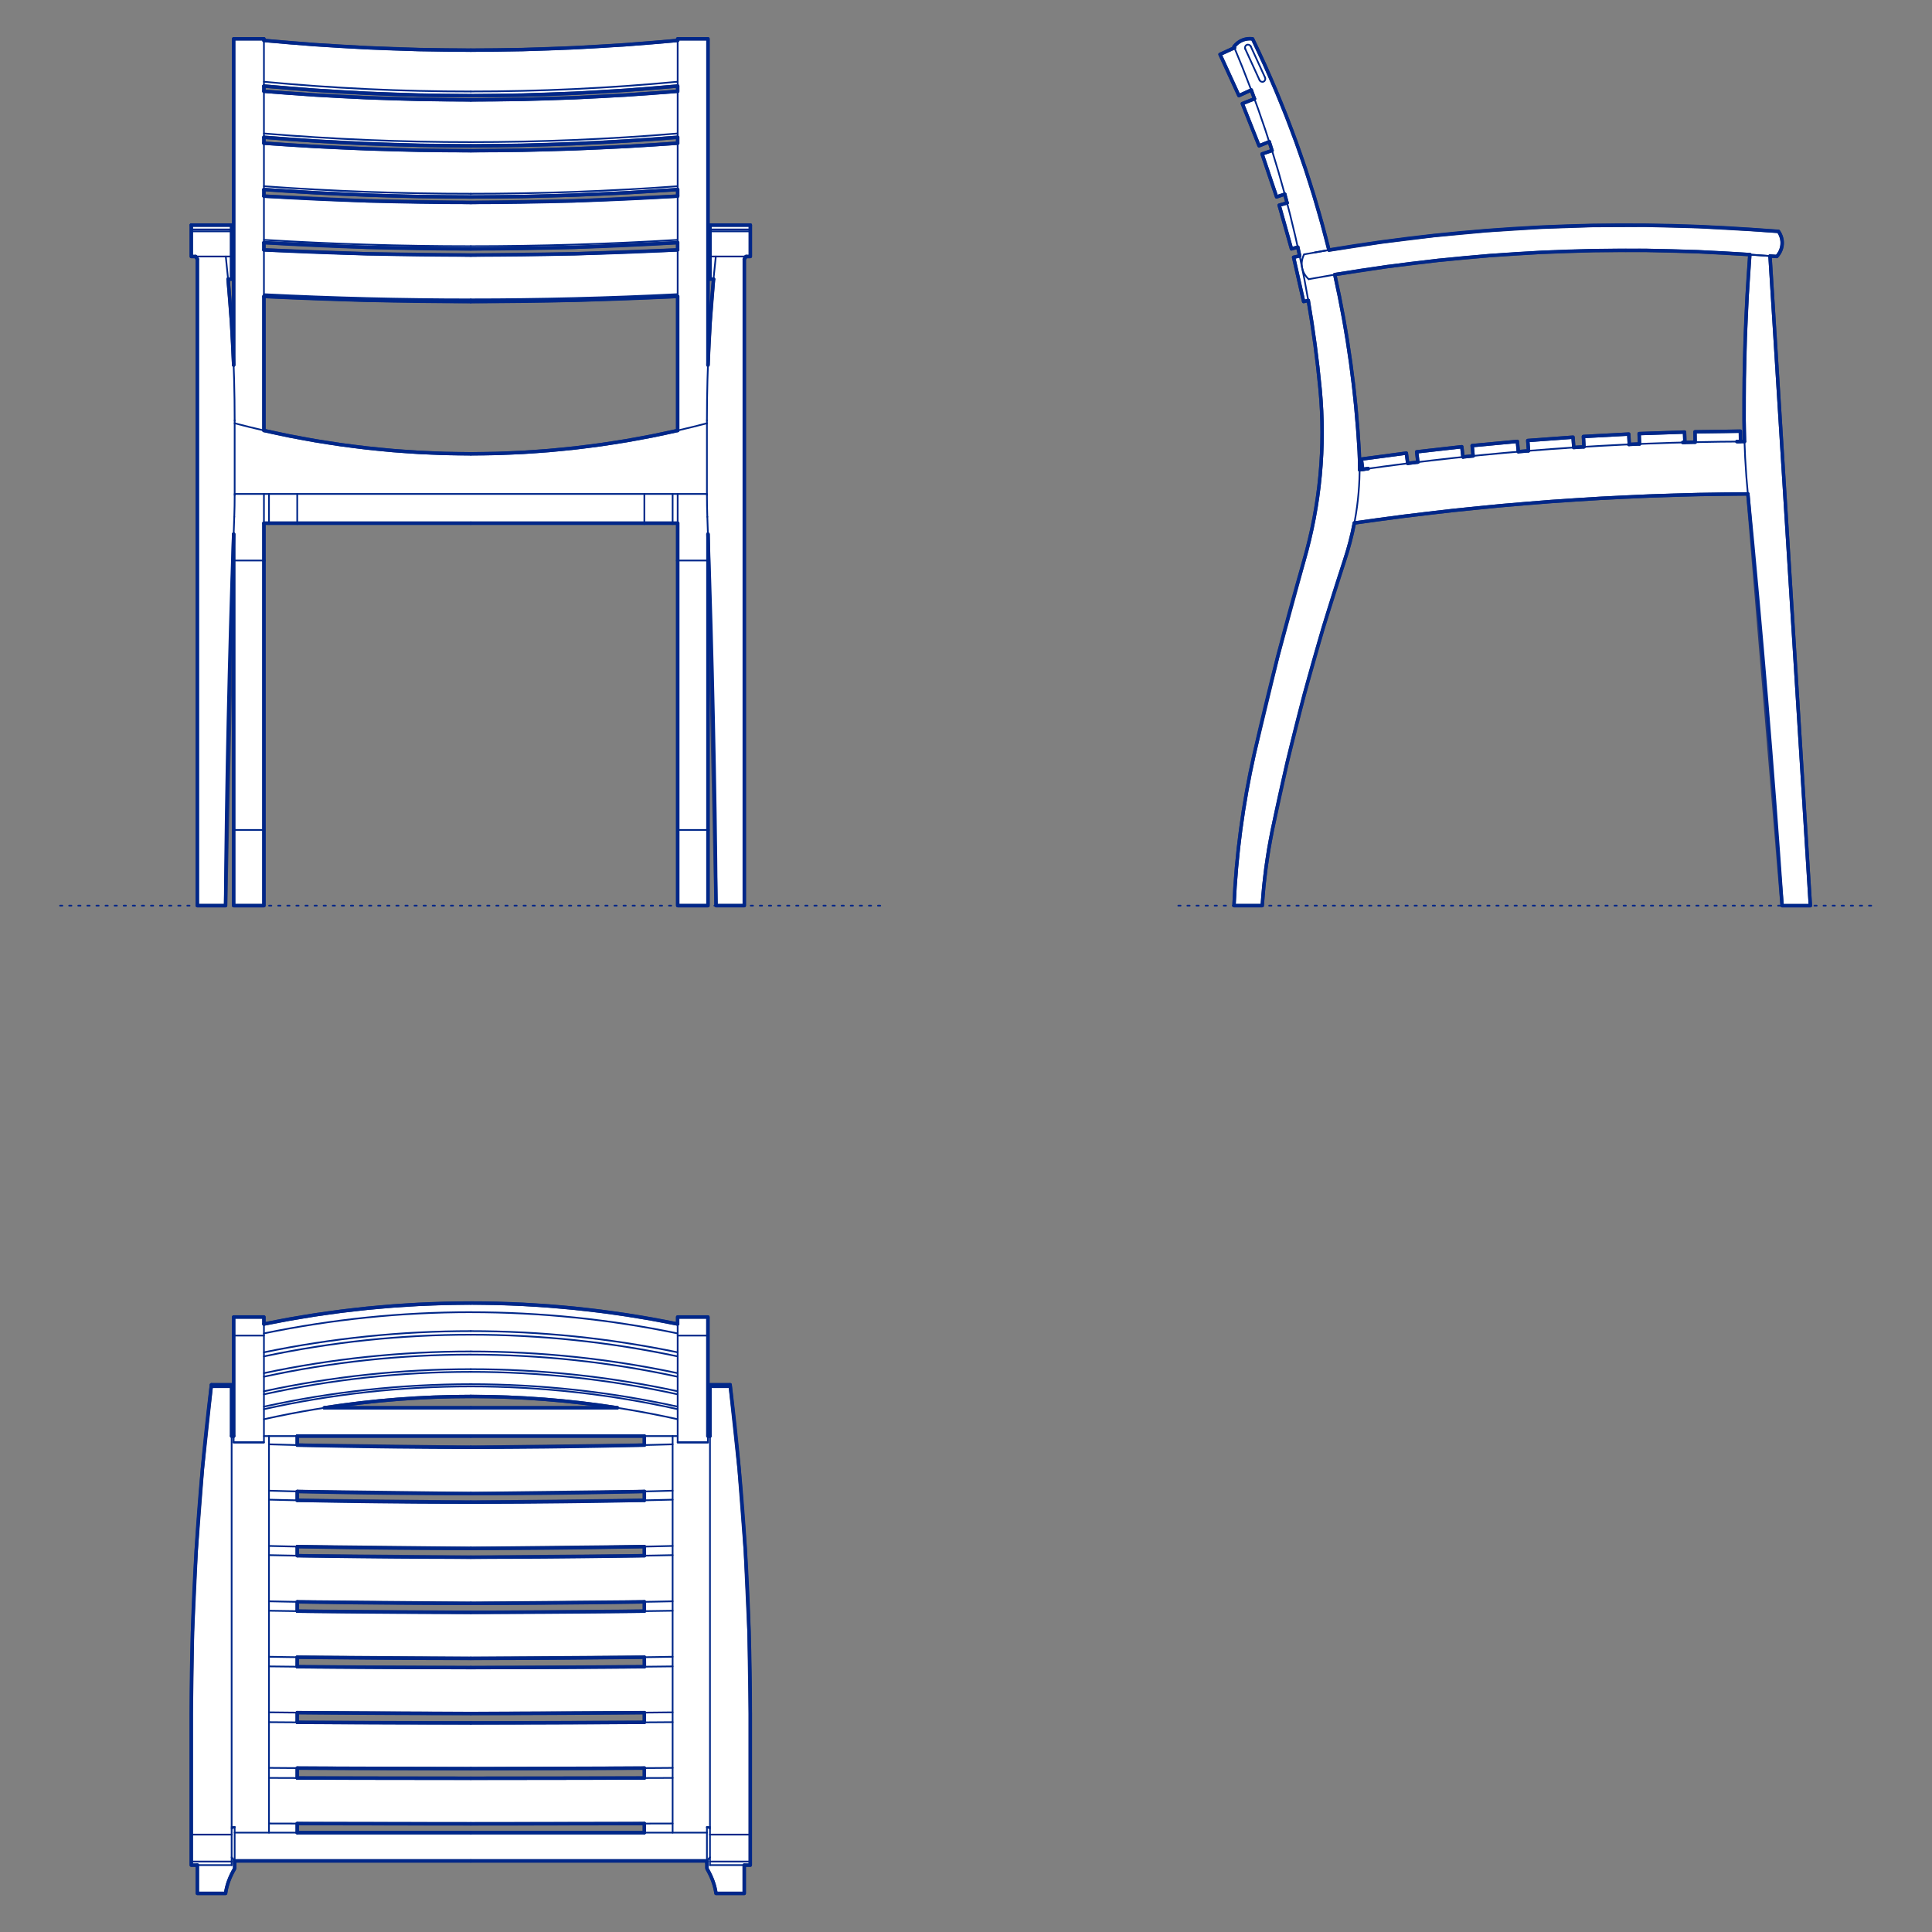 <?xml version="1.0" encoding="UTF-8"?>
<svg xmlns="http://www.w3.org/2000/svg" viewBox="0 0 850.39 850.39">
  <rect x="0" y="0" width="850.39" height="850.39" fill="#808080" stroke="none"/>
  <defs>
    <style>
      .cls-1, .cls-2 {
        stroke-width: .75px;
      }

      .cls-1, .cls-2, .cls-3 {
        fill: none;
        stroke: #002789;
      }

      .cls-1, .cls-2, .cls-3, .cls-4 {
        stroke-linecap: round;
        stroke-linejoin: round;
      }

      .cls-2 {
        stroke-dasharray: 0 0 1 3;
      }

      .cls-3, .cls-4 {
        stroke-width: 1.5px;
      }

      .cls-4 {
        fill: #fff;
        fill-rule: evenodd;
        stroke: #243775;
      }
    </style>
  </defs>
  <g id="Blocks_Fill" data-name="Blocks$Fill">
    <g id="HATCH">
      <path class="cls-4" d="M103.29,820.07v.04s0,2.04,0,2.04v.02s0,.02,0,.02v.02s0,.02,0,.02v.02s0,.02,0,.02v.02s0,.02,0,.02v.02s0,.02,0,.02v.04s-.02.04-.02.04v.04s-.02.04-.02.04v.04s-.03.04-.03.04l-.02.04-.02.04-.02.04-.02.04-.02.04-.38.67-.36.67-.34.67-.32.67-.3.67-.29.67-.27.67-.25.66-.23.66-.21.66-.19.66-.17.66-.16.66-.14.66-.12.66-.1.66h-12.44v-12.44h-2.67v-66.63l.55-36.01,1.64-35.99,2.74-35.93,3.83-35.81.13-1.06h8.88v22.58h.89v-52.42h13.33v3.09l11.24-2.16,11.3-1.88,11.35-1.59,11.39-1.3,11.42-1.01,11.44-.72,11.45-.43,11.45-.14,11.45.14,11.45.43,11.44.72,11.42,1.01,11.39,1.3,11.35,1.59,11.3,1.88,11.24,2.16v-3.09h13.33v52.42h.89v-22.58h8.88l.13,1.06,3.83,35.81,2.74,35.93,1.64,35.99.55,36.01v53.19s0,13.44,0,13.44h-2.67v12.44h-12.44l-.1-.66-.12-.66-.14-.66-.16-.66-.17-.66-.19-.66-.21-.66-.23-.66-.25-.66-.27-.67-.29-.67-.3-.67-.32-.67-.34-.67-.36-.67-.38-.67-.02-.04-.02-.04-.02-.04-.02-.04-.02-.04v-.04s-.03-.04-.03-.04v-.04s-.02-.04-.02-.04v-.04s-.02-.04-.02-.04v-.02s0-.02,0-.02v-.02s0-.02,0-.02v-.02s0-.02,0-.02v-.02s0-.02,0-.02v-.02s0-.02,0-.02v-2.08s0-.98,0-.98H103.29v.98M271.71,619.66l-8.01-1.17-8.03-1.01-8.05-.86-8.07-.7-8.08-.55-8.08-.39-8.08-.23-8.08-.08-8.08.08-8.08.23-8.08.39-8.08.55-8.07.7-8.05.86-8.03,1.01-8.01,1.17h128.97M207.23,637.02l76.4-.95v-3.97h-152.8v3.97l76.4.95h0M207.23,661.19l76.41-.81v-3.9s-76.41.94-76.41.94l-76.4-.94v3.9s76.4.81,76.4.81M207.23,685.42l76.4-.67v-4s-76.4.8-76.4.8l-76.4-.8v4s76.4.67,76.4.67M207.23,709.69l76.4-.53v-4.1s-76.4.66-76.4.66l-76.4-.66v4.1s76.4.53,76.4.53M207.23,734.01l76.42-.39-.02-4.19-76.4.52-76.4-.52-.02,4.19,76.42.39M283.62,753.82l-76.4.38-76.4-.38v4.28s76.4.25,76.4.25l76.41-.25v-4.28M283.62,778.24l-76.4.24-76.4-.24v4.38s76.4.1,76.4.1l76.4-.1v-4.38M283.62,802.66l-76.4.1-76.4-.1v4h152.8v-4Z"/>
    </g>
    <g id="HATCH-2" data-name="HATCH">
      <path class="cls-4" d="M543.35,21.02l-6.35,2.91,8.32,18.17,5.42-2.48,1.43,3.86-5.35,2.12,7.37,18.58,4.48-1.78,1.23,3.86-4.39,1.49,6.4,18.93,3.59-1.22,1.03,3.86-3.5.98,5.42,19.24,2.78-.78.84,3.86-2.68.61,4.42,19.49,2.05-.46,1.58,9.71,1.39,9.73,1.2,9.74,1.01,9.75.39,4.74.28,4.76.17,4.77.06,4.78-.05,4.78-.17,4.78-.28,4.78-.39,4.78-.5,4.76-.62,4.75-.73,4.73-.84,4.71-.95,4.68-1.06,4.65-1.16,4.62-1.27,4.58-11.58,42.41-10.31,42.74-1.76,8.22-1.57,8.26-1.39,8.3-1.21,8.33-1.02,8.36-.83,8.37-.65,8.39-.46,8.39h12.44l.68-8.38.97-8.35,1.26-8.32,1.54-8.26,6.6-29.99,7.5-29.79,8.4-29.55,9.28-29.27,1.28-4.06,1.15-4.11,1.01-4.15.88-4.19,21.52-2.92,21.58-2.55,21.62-2.17,21.66-1.79,21.69-1.41,21.71-1.03,21.72-.65,21.71-.27.05.47,15.03,180.76h12.44l-17.77-285.94,2.98.21.12-.13.11-.13.11-.14.11-.14.11-.14.11-.14.1-.15.1-.15.1-.15.1-.16.09-.16.09-.16.09-.16.08-.17.08-.17.08-.17.07-.17.07-.18.07-.18.06-.18.06-.18.06-.18.05-.19.05-.19.04-.19.04-.19.04-.19.03-.19.03-.19.02-.19.02-.19.02-.19v-.19s.02-.19.02-.19v-.19s0-.19,0-.19v-.19s-.02-.19-.02-.19v-.19s-.03-.19-.03-.19l-.02-.19-.03-.19-.03-.19-.03-.19-.04-.19-.04-.19-.05-.18-.05-.18-.05-.18-.06-.18-.06-.18-.06-.17-.07-.17-.07-.17-.07-.17-.08-.17-.08-.16-.08-.16-.09-.16-.09-.16-.09-.15-.09-.15-.1-.15-.1-.14-11.86-.83-23.25-1.28-23.31-.59-23.35.1-23.34.79-23.31,1.48-23.25,2.17-23.16,2.85-23.04,3.53-3.13-11.96-3.44-11.89-3.75-11.8-4.06-11.7-4.36-11.59-4.66-11.47-4.96-11.34-5.24-11.2-.28-.03-.28-.02h-.28s-.29-.02-.29-.02h-.29s-.29.02-.29.02l-.29.02-.29.03-.29.04-.29.05-.29.06-.29.07-.28.08-.28.09-.28.1-.28.11-.27.12-.27.13-.26.14-.26.15-.25.15-.25.16-.24.17-.23.18-.23.18-.22.19-.21.2-.2.2-.2.21-.19.21-.18.22-.17.22.21.49M587.5,120.86l22.63-3.45,22.75-2.79,22.84-2.12,22.9-1.44,22.93-.76,22.93-.09,22.9.59,22.84,1.26-1.19,18.22-.82,18.24-.44,18.26-.07,18.26.18,9.29-3.3.02,1.55-.02-.07-4.55-19.99.29.07,4.55-5.37.13.87-.03-.16-4.55-19.98.68.16,4.55-4.69.21h.2s-.24-4.55-.24-4.55l-19.96,1.07.24,4.54-4.48.29-.33-4.53-19.93,1.47.33,4.54-4.48.37-.42-4.52-19.9,1.86.42,4.53h0s-4.47.46-4.47.46l-.51-4.51-19.86,2.25.51,4.52h0s-4.46.55-4.46.55l-.6-4.51-19.81,2.64.6,4.51,2.4-.32-3.75.53-.03-4.03-.16-4.02-.64-9.81-.84-9.8-1.04-9.78-1.25-9.76-1.45-9.74-1.65-9.71-1.85-9.67-2.04-9.62Z"/>
    </g>
    <g id="HATCH-3" data-name="HATCH">
      <path class="cls-4" d="M102.84,235.11l-3.55,163.52h-12.44V114.06l-.78-1.16h-1.88v-13.83h17.77v23.8h-1.57l1.5,18.89.96,18.93V17.08s13.33,0,13.33,0v.72l22.72,1.87,22.76,1.34,22.79.8,22.79.27,22.79-.27,22.79-.8,22.76-1.34,22.72-1.87v-.72h13.33v143.61l.96-18.93,1.5-18.89h-1.57v-23.8h17.77v13.83h-1.88l-.78,1.16v284.57h-12.44l-3.55-163.52v130.21s0,33.31,0,33.31h-13.33v-168.34H116.17v168.34h-13.33v-163.52M207.23,43.97l22.79-.24,22.78-.71,22.76-1.19,22.73-1.66v-2.3s-22.72,1.85-22.72,1.85l-22.76,1.33-22.79.8-22.79.27-22.79-.27-22.79-.8-22.76-1.33-22.72-1.85v2.3s22.73,1.66,22.73,1.66l22.76,1.19,22.78.71,22.79.24M207.23,66.33l22.78-.21,22.78-.62,22.76-1.03,22.74-1.44v-2.6s-22.73,1.64-22.73,1.64l-22.76,1.17-22.78.7-22.79.23-22.79-.23-22.78-.7-22.76-1.17-22.73-1.64v2.6s22.74,1.44,22.74,1.44l22.76,1.03,22.78.62,22.78.21M207.23,89.12l45.55-.7,45.51-2.09v-2.9s-22.74,1.43-22.74,1.43l-22.76,1.02-22.78.61-22.78.2-22.78-.2-22.78-.61-22.76-1.02-22.74-1.43v2.9s45.51,2.09,45.51,2.09l45.55.7M298.28,106.8l-45.51,2.07-45.55.69-45.55-.69-45.51-2.07v3.19s45.51,1.71,45.51,1.71l45.54.57,45.54-.57,45.51-1.71v-3.19M298.28,130.49l-45.51,1.69-45.54.56-45.54-.56-45.51-1.69v58.99s11.22,2.4,11.22,2.4l11.29,2.08,11.35,1.77,11.4,1.45,11.43,1.13,11.45.8,11.46.48,11.45.16,11.45-.16,11.46-.48,11.45-.8,11.43-1.13,11.4-1.45,11.35-1.77,11.29-2.08,11.22-2.4v-58.99Z"/>
    </g>
  </g>
  <g id="Blocks_Inner" data-name="Blocks$Inner">
    <g id="LINE">
      <line class="cls-1" x1="118.39" y1="806.66" x2="118.39" y2="802.64"/>
    </g>
    <g id="LINE-2" data-name="LINE">
      <line class="cls-1" x1="130.83" y1="806.66" x2="130.83" y2="802.66"/>
    </g>
    <g id="LINE-3" data-name="LINE">
      <line class="cls-1" x1="84.19" y1="819.37" x2="101.96" y2="819.37"/>
    </g>
    <g id="LINE-4" data-name="LINE">
      <line class="cls-1" x1="84.19" y1="807.51" x2="101.96" y2="807.51"/>
    </g>
    <g id="LINE-5" data-name="LINE">
      <line class="cls-1" x1="92.94" y1="610.58" x2="101.96" y2="610.58"/>
    </g>
    <g id="LINE-6" data-name="LINE">
      <line class="cls-1" x1="102.84" y1="634.79" x2="116.17" y2="634.79"/>
    </g>
    <g id="LINE-7" data-name="LINE">
      <line class="cls-1" x1="102.84" y1="587.87" x2="116.17" y2="587.87"/>
    </g>
    <g id="LINE-8" data-name="LINE">
      <line class="cls-1" x1="103.29" y1="804.19" x2="101.96" y2="804.19"/>
    </g>
    <g id="SPLINE">
      <path class="cls-1" d="M101.96,817.49c.89.88,1.33,1.75,1.33,2.62"/>
    </g>
    <g id="LINE-9" data-name="LINE">
      <line class="cls-1" x1="103.29" y1="820.11" x2="103.29" y2="822.15"/>
    </g>
    <g id="SPLINE-2" data-name="SPLINE">
      <path class="cls-1" d="M103.29,822.15c0,.2-.06.4-.17.6"/>
    </g>
    <g id="SPLINE-3" data-name="SPLINE">
      <path class="cls-1" d="M103.12,822.75c-2.06,3.55-3.34,7.09-3.82,10.63"/>
    </g>
    <g id="POLYLINE">
      <polyline class="cls-1" points="99.29 833.39 86.85 833.39 86.85 820.95"/>
    </g>
    <g id="LINE-10" data-name="LINE">
      <line class="cls-1" x1="103.29" y1="820.11" x2="103.29" y2="804.21"/>
    </g>
    <g id="ARC">
      <path class="cls-1" d="M103.29,804.21c-.48.17-.93.41-1.33.73"/>
    </g>
    <g id="POLYLINE-2" data-name="POLYLINE">
      <polygon class="cls-1" points="102.84 634.99 102.84 634.79 102.84 587.87 102.84 579.68 116.17 579.68 116.17 587.87 116.17 634.79 116.17 634.99 102.84 634.99"/>
    </g>
    <g id="POLYLINE-3" data-name="POLYLINE">
      <line class="cls-1" x1="102.84" y1="632.1" x2="101.96" y2="632.1"/>
    </g>
    <g id="POLYLINE-4" data-name="POLYLINE">
      <line class="cls-1" x1="130.83" y1="782.61" x2="130.83" y2="778.23"/>
    </g>
    <g id="POLYLINE-5" data-name="POLYLINE">
      <line class="cls-1" x1="118.39" y1="782.57" x2="118.39" y2="778.15"/>
    </g>
    <g id="POLYLINE-6" data-name="POLYLINE">
      <line class="cls-1" x1="118.39" y1="758.02" x2="118.39" y2="753.69"/>
    </g>
    <g id="POLYLINE-7" data-name="POLYLINE">
      <line class="cls-1" x1="130.82" y1="758.1" x2="130.83" y2="753.82"/>
    </g>
    <g id="POLYLINE-8" data-name="POLYLINE">
      <line class="cls-1" x1="130.81" y1="733.62" x2="130.83" y2="729.42"/>
    </g>
    <g id="POLYLINE-9" data-name="POLYLINE">
      <line class="cls-1" x1="118.39" y1="733.48" x2="118.39" y2="729.24"/>
    </g>
    <g id="POLYLINE-10" data-name="POLYLINE">
      <line class="cls-1" x1="130.82" y1="709.16" x2="130.83" y2="705.06"/>
    </g>
    <g id="POLYLINE-11" data-name="POLYLINE">
      <line class="cls-1" x1="118.39" y1="708.98" x2="118.39" y2="704.83"/>
    </g>
    <g id="POLYLINE-12" data-name="POLYLINE">
      <line class="cls-1" x1="118.39" y1="684.51" x2="118.39" y2="680.46"/>
    </g>
    <g id="POLYLINE-13" data-name="POLYLINE">
      <line class="cls-1" x1="130.83" y1="684.74" x2="130.83" y2="680.74"/>
    </g>
    <g id="POLYLINE-14" data-name="POLYLINE">
      <line class="cls-1" x1="130.82" y1="660.38" x2="130.83" y2="656.47"/>
    </g>
    <g id="POLYLINE-15" data-name="POLYLINE">
      <line class="cls-1" x1="118.39" y1="660.09" x2="118.39" y2="656.14"/>
    </g>
    <g id="POLYLINE-16" data-name="POLYLINE">
      <line class="cls-1" x1="118.39" y1="635.73" x2="118.39" y2="632.1"/>
    </g>
    <g id="POLYLINE-17" data-name="POLYLINE">
      <line class="cls-1" x1="130.83" y1="636.07" x2="130.83" y2="632.1"/>
    </g>
    <g id="SPLINE-4" data-name="SPLINE">
      <path class="cls-1" d="M93.07,609.52l-.13,1.06"/>
    </g>
    <g id="SPLINE-5" data-name="SPLINE">
      <path class="cls-1" d="M92.94,610.58c-5.83,47.71-8.75,95.68-8.75,143.74"/>
    </g>
    <g id="SPLINE-6" data-name="SPLINE">
      <path class="cls-1" d="M84.19,754.32v53.19"/>
    </g>
    <g id="SPLINE-7" data-name="SPLINE">
      <path class="cls-1" d="M84.19,807.51v11.86"/>
    </g>
    <g id="SPLINE-8" data-name="SPLINE">
      <path class="cls-1" d="M84.19,819.37v1.58"/>
    </g>
    <g id="SPLINE-9" data-name="SPLINE">
      <path class="cls-1" d="M84.19,820.95h17.77"/>
    </g>
    <g id="SPLINE-10" data-name="SPLINE">
      <path class="cls-1" d="M101.96,820.95v-1.58"/>
    </g>
    <g id="SPLINE-11" data-name="SPLINE">
      <path class="cls-1" d="M101.96,819.37v-11.86"/>
    </g>
    <g id="SPLINE-12" data-name="SPLINE">
      <path class="cls-1" d="M101.96,807.51v-196.93"/>
    </g>
    <g id="SPLINE-13" data-name="SPLINE">
      <path class="cls-1" d="M101.96,610.58v-1.06"/>
    </g>
    <g id="SPLINE-14" data-name="SPLINE">
      <path class="cls-1" d="M101.96,609.52h-8.88"/>
    </g>
    <g id="LINE-11" data-name="LINE">
      <line class="cls-1" x1="296.06" y1="806.66" x2="296.06" y2="802.64"/>
    </g>
    <g id="LINE-12" data-name="LINE">
      <line class="cls-1" x1="283.62" y1="806.66" x2="283.62" y2="802.66"/>
    </g>
    <g id="LINE-13" data-name="LINE">
      <line class="cls-1" x1="330.26" y1="819.37" x2="312.5" y2="819.37"/>
    </g>
    <g id="LINE-14" data-name="LINE">
      <line class="cls-1" x1="330.26" y1="807.51" x2="312.5" y2="807.51"/>
    </g>
    <g id="LINE-15" data-name="LINE">
      <line class="cls-1" x1="321.51" y1="610.58" x2="312.5" y2="610.58"/>
    </g>
    <g id="LINE-16" data-name="LINE">
      <line class="cls-1" x1="311.61" y1="634.79" x2="298.28" y2="634.79"/>
    </g>
    <g id="LINE-17" data-name="LINE">
      <line class="cls-1" x1="311.61" y1="587.87" x2="298.28" y2="587.87"/>
    </g>
    <g id="LINE-18" data-name="LINE">
      <line class="cls-1" x1="311.16" y1="804.19" x2="312.5" y2="804.19"/>
    </g>
    <g id="SPLINE-15" data-name="SPLINE">
      <path class="cls-1" d="M312.5,817.49c-.89.88-1.33,1.75-1.33,2.62"/>
    </g>
    <g id="LINE-19" data-name="LINE">
      <line class="cls-1" x1="311.16" y1="820.11" x2="311.16" y2="822.15"/>
    </g>
    <g id="SPLINE-16" data-name="SPLINE">
      <path class="cls-1" d="M311.16,822.15c0,.2.06.4.17.6"/>
    </g>
    <g id="SPLINE-17" data-name="SPLINE">
      <path class="cls-1" d="M311.34,822.75c2.06,3.55,3.34,7.09,3.82,10.63"/>
    </g>
    <g id="POLYLINE-18" data-name="POLYLINE">
      <polyline class="cls-1" points="315.16 833.39 327.6 833.39 327.6 820.95"/>
    </g>
    <g id="LINE-20" data-name="LINE">
      <line class="cls-1" x1="311.16" y1="820.11" x2="311.16" y2="804.21"/>
    </g>
    <g id="ARC-2" data-name="ARC">
      <path class="cls-1" d="M311.16,804.21c.48.17.93.41,1.33.73"/>
    </g>
    <g id="POLYLINE-19" data-name="POLYLINE">
      <polygon class="cls-1" points="311.61 634.99 311.61 634.79 311.61 587.87 311.61 579.68 298.28 579.68 298.28 587.87 298.28 634.79 298.28 634.99 311.61 634.99"/>
    </g>
    <g id="POLYLINE-20" data-name="POLYLINE">
      <line class="cls-1" x1="311.61" y1="632.1" x2="312.5" y2="632.1"/>
    </g>
    <g id="POLYLINE-21" data-name="POLYLINE">
      <line class="cls-1" x1="283.63" y1="782.61" x2="283.62" y2="778.23"/>
    </g>
    <g id="POLYLINE-22" data-name="POLYLINE">
      <line class="cls-1" x1="296.06" y1="782.57" x2="296.06" y2="778.15"/>
    </g>
    <g id="POLYLINE-23" data-name="POLYLINE">
      <line class="cls-1" x1="296.06" y1="758.02" x2="296.06" y2="753.69"/>
    </g>
    <g id="POLYLINE-24" data-name="POLYLINE">
      <line class="cls-1" x1="283.63" y1="758.1" x2="283.62" y2="753.82"/>
    </g>
    <g id="POLYLINE-25" data-name="POLYLINE">
      <line class="cls-1" x1="283.64" y1="733.62" x2="283.62" y2="729.42"/>
    </g>
    <g id="POLYLINE-26" data-name="POLYLINE">
      <line class="cls-1" x1="296.06" y1="733.48" x2="296.06" y2="729.24"/>
    </g>
    <g id="POLYLINE-27" data-name="POLYLINE">
      <line class="cls-1" x1="283.63" y1="709.16" x2="283.62" y2="705.06"/>
    </g>
    <g id="POLYLINE-28" data-name="POLYLINE">
      <line class="cls-1" x1="296.06" y1="708.98" x2="296.06" y2="704.83"/>
    </g>
    <g id="POLYLINE-29" data-name="POLYLINE">
      <line class="cls-1" x1="296.06" y1="684.51" x2="296.06" y2="680.46"/>
    </g>
    <g id="POLYLINE-30" data-name="POLYLINE">
      <line class="cls-1" x1="283.63" y1="684.74" x2="283.62" y2="680.74"/>
    </g>
    <g id="POLYLINE-31" data-name="POLYLINE">
      <line class="cls-1" x1="283.63" y1="660.38" x2="283.62" y2="656.47"/>
    </g>
    <g id="POLYLINE-32" data-name="POLYLINE">
      <line class="cls-1" x1="296.06" y1="660.09" x2="296.06" y2="656.14"/>
    </g>
    <g id="POLYLINE-33" data-name="POLYLINE">
      <line class="cls-1" x1="296.06" y1="635.73" x2="296.06" y2="632.1"/>
    </g>
    <g id="POLYLINE-34" data-name="POLYLINE">
      <line class="cls-1" x1="283.62" y1="636.07" x2="283.62" y2="632.1"/>
    </g>
    <g id="SPLINE-18" data-name="SPLINE">
      <path class="cls-1" d="M321.38,609.52l.13,1.06"/>
    </g>
    <g id="SPLINE-19" data-name="SPLINE">
      <path class="cls-1" d="M321.51,610.58c5.83,47.71,8.75,95.68,8.75,143.74"/>
    </g>
    <g id="SPLINE-20" data-name="SPLINE">
      <path class="cls-1" d="M330.26,754.32c0,17.73,0,35.46,0,53.19"/>
    </g>
    <g id="SPLINE-21" data-name="SPLINE">
      <path class="cls-1" d="M330.26,807.51v11.86"/>
    </g>
    <g id="SPLINE-22" data-name="SPLINE">
      <path class="cls-1" d="M330.26,819.37v1.58"/>
    </g>
    <g id="SPLINE-23" data-name="SPLINE">
      <path class="cls-1" d="M330.26,820.95h-17.77"/>
    </g>
    <g id="SPLINE-24" data-name="SPLINE">
      <path class="cls-1" d="M312.5,820.95v-1.58"/>
    </g>
    <g id="SPLINE-25" data-name="SPLINE">
      <path class="cls-1" d="M312.5,819.37v-11.86"/>
    </g>
    <g id="SPLINE-26" data-name="SPLINE">
      <path class="cls-1" d="M312.5,807.51v-196.93"/>
    </g>
    <g id="SPLINE-27" data-name="SPLINE">
      <path class="cls-1" d="M312.5,610.58v-1.06"/>
    </g>
    <g id="SPLINE-28" data-name="SPLINE">
      <path class="cls-1" d="M312.5,609.52h8.88"/>
    </g>
    <g id="POLYLINE-35" data-name="POLYLINE">
      <polyline class="cls-1" points="311.16 806.66 207.23 806.66 103.29 806.66"/>
    </g>
    <g id="POLYLINE-36" data-name="POLYLINE">
      <polyline class="cls-1" points="311.16 819.1 207.23 819.1 103.29 819.1"/>
    </g>
    <g id="POLYLINE-37" data-name="POLYLINE">
      <polyline class="cls-1" points="142.73 619.66 207.23 619.66 271.72 619.66"/>
    </g>
    <g id="POLYLINE-38" data-name="POLYLINE">
      <polyline class="cls-1" points="116.17 632.1 207.23 632.1 298.28 632.1"/>
    </g>
    <g id="ARC-3" data-name="ARC">
      <path class="cls-1" d="M298.28,620.27c-29.89-6.66-60.43-10.02-91.06-10.02"/>
    </g>
    <g id="ARC-4" data-name="ARC">
      <path class="cls-1" d="M207.23,610.25c-30.63,0-61.16,3.36-91.06,10.02"/>
    </g>
    <g id="ARC-5" data-name="ARC">
      <path class="cls-1" d="M298.28,624.69c-29.89-6.66-60.43-10.02-91.06-10.02"/>
    </g>
    <g id="ARC-6" data-name="ARC">
      <path class="cls-1" d="M207.23,614.67c-30.63,0-61.16,3.36-91.06,10.02"/>
    </g>
    <g id="ARC-7" data-name="ARC">
      <path class="cls-1" d="M298.28,619.15c-29.91-6.57-60.44-9.89-91.06-9.89"/>
    </g>
    <g id="ARC-8" data-name="ARC">
      <path class="cls-1" d="M207.23,609.26c-30.62,0-61.15,3.32-91.06,9.89"/>
    </g>
    <g id="ARC-9" data-name="ARC">
      <path class="cls-1" d="M298.28,613.73c-29.91-6.57-60.44-9.89-91.06-9.89"/>
    </g>
    <g id="ARC-10" data-name="ARC">
      <path class="cls-1" d="M207.23,603.84c-30.62,0-61.15,3.32-91.06,9.89"/>
    </g>
    <g id="ARC-11" data-name="ARC">
      <path class="cls-1" d="M298.28,612.38c-29.92-6.47-60.44-9.73-91.06-9.73"/>
    </g>
    <g id="ARC-12" data-name="ARC">
      <path class="cls-1" d="M207.23,602.65c-30.61,0-61.14,3.26-91.06,9.73"/>
    </g>
    <g id="ARC-13" data-name="ARC">
      <path class="cls-1" d="M298.28,605.98c-29.92-6.47-60.44-9.73-91.06-9.73"/>
    </g>
    <g id="ARC-14" data-name="ARC">
      <path class="cls-1" d="M207.23,596.24c-30.61,0-61.14,3.26-91.06,9.73"/>
    </g>
    <g id="ARC-15" data-name="ARC">
      <path class="cls-1" d="M298.28,604.41c-29.94-6.35-60.45-9.55-91.06-9.55"/>
    </g>
    <g id="ARC-16" data-name="ARC">
      <path class="cls-1" d="M207.23,594.85c-30.6,0-61.12,3.2-91.06,9.55"/>
    </g>
    <g id="ARC-17" data-name="ARC">
      <path class="cls-1" d="M298.28,597.03c-29.94-6.35-60.45-9.55-91.06-9.55"/>
    </g>
    <g id="ARC-18" data-name="ARC">
      <path class="cls-1" d="M207.23,587.48c-30.6,0-61.12,3.2-91.06,9.55"/>
    </g>
    <g id="ARC-19" data-name="ARC">
      <path class="cls-1" d="M298.28,595.24c-29.95-6.21-60.46-9.34-91.06-9.34"/>
    </g>
    <g id="ARC-20" data-name="ARC">
      <path class="cls-1" d="M207.23,585.9c-30.59,0-61.1,3.13-91.06,9.34"/>
    </g>
    <g id="ARC-21" data-name="ARC">
      <path class="cls-1" d="M298.28,586.92c-29.95-6.21-60.46-9.34-91.06-9.34"/>
    </g>
    <g id="ARC-22" data-name="ARC">
      <path class="cls-1" d="M207.23,577.57c-30.59,0-61.1,3.13-91.06,9.34"/>
    </g>
    <g id="ARC-23" data-name="ARC">
      <path class="cls-1" d="M298.28,582.78c-29.96-6.15-60.47-9.24-91.06-9.24"/>
    </g>
    <g id="ARC-24" data-name="ARC">
      <path class="cls-1" d="M207.23,573.53c-30.59,0-61.09,3.1-91.06,9.24"/>
    </g>
    <g id="POLYLINE-39" data-name="POLYLINE">
      <polygon class="cls-1" points="207.23 657.42 199.09 657.41 190.95 657.38 182.82 657.32 174.7 657.25 166.59 657.15 158.5 657.04 150.43 656.9 142.38 656.74 134.35 656.56 126.36 656.36 118.39 656.14 118.39 655.54 118.39 635.73 126.35 635.95 134.35 636.15 142.37 636.34 150.42 636.5 158.5 636.63 166.59 636.75 174.7 636.85 182.82 636.92 190.95 636.98 199.09 637.01 207.23 637.02 215.37 637.01 223.5 636.98 231.63 636.92 239.76 636.85 247.86 636.75 255.96 636.63 264.03 636.5 272.08 636.34 280.1 636.15 288.1 635.95 296.06 635.73 296.06 655.54 296.06 656.14 288.1 656.36 280.1 656.56 272.07 656.74 264.02 656.9 255.95 657.04 247.86 657.15 239.75 657.25 231.63 657.32 223.5 657.38 215.37 657.41 207.23 657.42"/>
    </g>
    <g id="POLYLINE-40" data-name="POLYLINE">
      <polygon class="cls-1" points="207.23 681.55 199.09 681.54 190.95 681.51 182.82 681.47 174.7 681.41 166.59 681.32 158.5 681.23 150.43 681.11 142.38 680.97 134.35 680.82 126.36 680.65 118.39 680.46 118.39 679.95 118.39 660.09 126.35 660.28 134.35 660.45 142.37 660.61 150.42 660.74 158.5 660.86 166.59 660.96 174.7 661.04 182.82 661.11 190.95 661.15 199.09 661.18 207.23 661.19 215.37 661.18 223.5 661.15 231.63 661.11 239.76 661.04 247.86 660.96 255.96 660.86 264.03 660.74 272.08 660.61 280.1 660.45 288.1 660.28 296.06 660.09 296.06 679.95 296.06 680.46 288.1 680.65 280.1 680.82 272.07 680.97 264.02 681.11 255.95 681.23 247.86 681.32 239.75 681.41 231.63 681.47 223.5 681.51 215.37 681.54 207.23 681.55"/>
    </g>
    <g id="POLYLINE-41" data-name="POLYLINE">
      <polygon class="cls-1" points="207.23 705.73 199.09 705.72 190.95 705.7 182.82 705.66 174.7 705.61 166.59 705.54 158.5 705.46 150.43 705.37 142.38 705.25 134.35 705.13 126.36 704.99 118.39 704.83 118.39 704.41 118.39 684.51 126.35 684.67 134.35 684.81 142.37 684.94 150.42 685.05 158.5 685.15 166.59 685.23 174.7 685.3 182.82 685.35 190.95 685.39 199.09 685.41 207.23 685.42 215.37 685.41 223.5 685.39 231.63 685.35 239.76 685.3 247.86 685.23 255.96 685.15 264.03 685.05 272.08 684.94 280.1 684.81 288.1 684.67 296.06 684.51 296.06 704.41 296.06 704.83 288.1 704.99 280.1 705.13 272.07 705.25 264.02 705.37 255.95 705.46 247.86 705.54 239.75 705.61 231.63 705.66 223.5 705.7 215.37 705.72 207.23 705.73"/>
    </g>
    <g id="POLYLINE-42" data-name="POLYLINE">
      <polygon class="cls-1" points="207.23 729.95 199.09 729.95 190.95 729.93 182.82 729.9 174.7 729.86 166.59 729.81 158.5 729.74 150.43 729.66 142.38 729.58 134.35 729.48 126.36 729.37 118.39 729.24 118.39 728.91 118.39 708.98 126.35 709.1 134.35 709.21 142.37 709.31 150.42 709.4 158.5 709.48 166.59 709.54 174.7 709.6 182.82 709.64 190.95 709.67 199.09 709.69 207.23 709.69 215.37 709.69 223.5 709.67 231.63 709.64 239.76 709.6 247.86 709.54 255.96 709.48 264.03 709.4 272.08 709.31 280.1 709.21 288.1 709.1 296.06 708.98 296.06 728.91 296.06 729.24 288.1 729.37 280.1 729.48 272.07 729.58 264.02 729.66 255.95 729.74 247.86 729.81 239.75 729.86 231.63 729.9 223.5 729.93 215.37 729.95 207.23 729.95"/>
    </g>
    <g id="POLYLINE-43" data-name="POLYLINE">
      <polygon class="cls-1" points="207.23 754.2 199.09 754.2 190.95 754.19 182.82 754.17 174.7 754.14 166.59 754.1 158.5 754.05 150.43 753.99 142.38 753.93 134.35 753.86 126.36 753.78 118.39 753.69 118.39 753.44 118.39 733.48 126.35 733.57 134.35 733.66 142.37 733.73 150.42 733.79 158.5 733.85 166.59 733.9 174.7 733.94 182.82 733.97 190.95 733.99 199.09 734 207.23 734.01 215.37 734 223.5 733.99 231.63 733.97 239.76 733.94 247.86 733.9 255.96 733.85 264.03 733.79 272.08 733.73 280.1 733.66 288.1 733.57 296.06 733.48 296.06 753.44 296.06 753.69 288.1 753.78 280.1 753.86 272.07 753.93 264.02 753.99 255.95 754.05 247.86 754.1 239.75 754.14 231.63 754.17 223.5 754.19 215.37 754.2 207.23 754.2"/>
    </g>
    <g id="POLYLINE-44" data-name="POLYLINE">
      <polygon class="cls-1" points="207.23 778.48 199.09 778.48 190.95 778.47 182.82 778.45 174.7 778.44 166.59 778.41 158.5 778.38 150.43 778.35 142.38 778.3 134.35 778.26 126.36 778.21 118.39 778.15 118.39 777.99 118.39 758.02 126.35 758.08 134.35 758.13 142.37 758.17 150.42 758.22 158.5 758.25 166.59 758.28 174.7 758.31 182.82 758.33 190.95 758.34 199.09 758.35 207.23 758.35 215.37 758.35 223.5 758.34 231.63 758.33 239.76 758.31 247.86 758.28 255.96 758.25 264.03 758.22 272.08 758.17 280.1 758.13 288.1 758.08 296.06 758.02 296.06 777.99 296.06 778.15 288.1 778.21 280.1 778.26 272.07 778.3 264.02 778.35 255.95 778.38 247.86 778.41 239.75 778.44 231.63 778.45 223.5 778.47 215.37 778.48 207.23 778.48"/>
    </g>
    <g id="POLYLINE-45" data-name="POLYLINE">
      <polygon class="cls-1" points="207.23 802.77 199.09 802.77 190.95 802.76 182.82 802.76 174.7 802.75 166.59 802.74 158.5 802.72 150.43 802.71 142.38 802.69 134.35 802.67 126.36 802.65 118.39 802.63 118.39 802.56 118.39 782.57 126.35 782.6 134.35 782.62 142.37 782.64 150.42 782.66 158.5 782.67 166.59 782.69 174.7 782.7 182.82 782.71 190.95 782.71 199.09 782.71 207.23 782.72 215.37 782.71 223.5 782.71 231.63 782.71 239.76 782.7 247.86 782.69 255.96 782.67 264.03 782.66 272.08 782.64 280.1 782.62 288.1 782.6 296.06 782.57 296.06 802.56 296.06 802.63 288.1 802.65 280.1 802.67 272.07 802.69 264.02 802.71 255.95 802.72 247.86 802.74 239.75 802.75 231.63 802.76 223.5 802.76 215.37 802.77 207.23 802.77"/>
    </g>
    <g id="LINE-21" data-name="LINE">
      <line class="cls-1" x1="578.72" y1="111.11" x2="586.94" y2="109.65"/>
    </g>
    <g id="ARC-25" data-name="ARC">
      <path class="cls-1" d="M769.33,217.41c-57.96.22-115.84,4.5-173.21,12.8"/>
    </g>
    <g id="ARC-26" data-name="ARC">
      <path class="cls-1" d="M767.92,194.34c-56.72.24-113.36,4.41-169.5,12.47"/>
    </g>
    <g id="ARC-27" data-name="ARC">
      <path class="cls-1" d="M770.2,112.07c-64.91-4.54-130.14-.91-194.15,10.81"/>
    </g>
    <g id="ARC-28" data-name="ARC">
      <path class="cls-1" d="M576.04,122.87c-3.14-2.72-3.97-7.26-2-10.92"/>
    </g>
    <g id="ARC-29" data-name="ARC">
      <path class="cls-1" d="M574.05,111.95c64.92-11.88,131.08-15.56,196.93-10.96"/>
    </g>
    <g id="LINE-22" data-name="LINE">
      <line class="cls-1" x1="770.97" y1="100.99" x2="782.83" y2="101.82"/>
    </g>
    <g id="ARC-30" data-name="ARC">
      <path class="cls-1" d="M782.83,101.82c2.37,3.42,2.04,8.02-.77,11.08"/>
    </g>
    <g id="LINE-23" data-name="LINE">
      <line class="cls-1" x1="782.06" y1="112.9" x2="770.2" y2="112.07"/>
    </g>
    <g id="ARC-31" data-name="ARC">
      <path class="cls-1" d="M770.2,112.07c-1.84,24.28-2.69,48.63-2.53,72.98"/>
    </g>
    <g id="ARC-32" data-name="ARC">
      <path class="cls-1" d="M767.67,185.05c.07,10.96.64,21.92,1.71,32.83"/>
    </g>
    <g id="ARC-33" data-name="ARC">
      <path class="cls-1" d="M769.38,217.87c5.89,60.18,10.9,120.43,15.03,180.76"/>
    </g>
    <g id="POLYLINE-46" data-name="POLYLINE">
      <polyline class="cls-1" points="784.41 398.63 796.85 398.63 779.08 112.69 770.2 112.07"/>
    </g>
    <g id="ARC-34" data-name="ARC">
      <path class="cls-1" d="M550.54,20.42c-.31-.67-1.1-.96-1.77-.66s-.96,1.1-.66,1.77"/>
    </g>
    <g id="LINE-24" data-name="LINE">
      <line class="cls-1" x1="548.11" y1="21.53" x2="554.4" y2="35.26"/>
    </g>
    <g id="ARC-35" data-name="ARC">
      <path class="cls-1" d="M554.4,35.26c.31.67,1.1.96,1.77.66s.96-1.1.66-1.77"/>
    </g>
    <g id="LINE-25" data-name="LINE">
      <line class="cls-1" x1="556.83" y1="34.15" x2="550.54" y2="20.42"/>
    </g>
    <g id="POLYLINE-47" data-name="POLYLINE">
      <polyline class="cls-1" points="543.35 21.02 537 23.93 545.32 42.1 550.74 39.62"/>
    </g>
    <g id="POLYLINE-48" data-name="POLYLINE">
      <polyline class="cls-1" points="552.16 43.48 546.82 45.6 554.19 64.18 558.67 62.4"/>
    </g>
    <g id="POLYLINE-49" data-name="POLYLINE">
      <polyline class="cls-1" points="559.89 66.26 555.5 67.75 561.9 86.68 565.5 85.47"/>
    </g>
    <g id="POLYLINE-50" data-name="POLYLINE">
      <polyline class="cls-1" points="566.53 89.33 563.03 90.32 568.45 109.56 571.22 108.78"/>
    </g>
    <g id="POLYLINE-51" data-name="POLYLINE">
      <polyline class="cls-1" points="572.06 112.64 569.38 113.24 573.8 132.74 575.85 132.27"/>
    </g>
    <g id="SPLINE-29" data-name="SPLINE">
      <path class="cls-1" d="M584.96,110.07c-7.96-32.11-19.21-63.22-33.63-92.99"/>
    </g>
    <g id="SPLINE-30" data-name="SPLINE">
      <path class="cls-1" d="M551.33,17.08c-3.23-.41-6.22.86-8.19,3.45"/>
    </g>
    <g id="SPLINE-31" data-name="SPLINE">
      <path class="cls-1" d="M543.14,20.53c20.25,48.1,32.98,98.71,37.89,150.67"/>
    </g>
    <g id="SPLINE-32" data-name="SPLINE">
      <path class="cls-1" d="M581.03,171.2c2.41,25.52,0,51.04-7.11,75.66"/>
    </g>
    <g id="SPLINE-33" data-name="SPLINE">
      <path class="cls-1" d="M573.92,246.85c-8.15,28.16-15.45,56.55-21.89,85.15"/>
    </g>
    <g id="SPLINE-34" data-name="SPLINE">
      <path class="cls-1" d="M552.03,332c-4.94,21.92-7.91,44.18-8.88,66.63"/>
    </g>
    <g id="SPLINE-35" data-name="SPLINE">
      <path class="cls-1" d="M543.14,398.63h12.44"/>
    </g>
    <g id="SPLINE-36" data-name="SPLINE">
      <path class="cls-1" d="M555.58,398.63c.72-11.2,2.2-22.32,4.45-33.31"/>
    </g>
    <g id="SPLINE-37" data-name="SPLINE">
      <path class="cls-1" d="M560.03,365.32c8.21-40.15,18.81-79.72,31.77-118.6"/>
    </g>
    <g id="SPLINE-38" data-name="SPLINE">
      <path class="cls-1" d="M591.81,246.72c5.17-15.49,7.34-31.67,6.45-47.97"/>
    </g>
    <g id="SPLINE-39" data-name="SPLINE">
      <path class="cls-1" d="M598.26,198.75c-1.43-26.21-5.03-52.24-10.75-77.89"/>
    </g>
    <g id="POLYLINE-52" data-name="POLYLINE">
      <polyline class="cls-1" points="764.55 194.36 766.1 194.33 766.04 189.79 746.05 190.07 746.12 194.62"/>
    </g>
    <g id="POLYLINE-53" data-name="POLYLINE">
      <polyline class="cls-1" points="740.74 194.75 741.61 194.72 741.46 190.18 721.48 190.86 721.64 195.41"/>
    </g>
    <g id="POLYLINE-54" data-name="POLYLINE">
      <polyline class="cls-1" points="697.19 196.67 696.94 192.13 716.9 191.06 717.15 195.6 716.95 195.61"/>
    </g>
    <g id="POLYLINE-55" data-name="POLYLINE">
      <polyline class="cls-1" points="692.71 196.96 692.37 192.43 672.44 193.89 672.77 198.43 672.77 198.43"/>
    </g>
    <g id="POLYLINE-56" data-name="POLYLINE">
      <polyline class="cls-1" points="668.3 198.81 667.87 194.28 647.97 196.14 648.39 200.67 648.39 200.67"/>
    </g>
    <g id="POLYLINE-57" data-name="POLYLINE">
      <polyline class="cls-1" points="643.93 201.14 643.42 196.63 623.56 198.88 624.07 203.4 624.07 203.4"/>
    </g>
    <g id="POLYLINE-58" data-name="POLYLINE">
      <polyline class="cls-1" points="619.61 203.95 619.01 199.44 599.2 202.08 599.8 206.59 602.2 206.27"/>
    </g>
    <g id="POLYLINE-59" data-name="POLYLINE">
      <polyline class="cls-1" points="330.26 101.82 312.5 101.82 312.5 112.9 330.26 112.9 330.26 101.82 330.26 100.99 330.26 99.07 312.5 99.07 312.5 100.99 312.5 101.82"/>
    </g>
    <g id="ARC-36" data-name="ARC">
      <path class="cls-1" d="M103.29,186.31c33.93,8.92,68.86,13.44,103.94,13.44"/>
    </g>
    <g id="ARC-37" data-name="ARC">
      <path class="cls-1" d="M207.23,199.75c35.08,0,70.01-4.52,103.94-13.44"/>
    </g>
    <g id="POLYLINE-60" data-name="POLYLINE">
      <polyline class="cls-1" points="103.29 217.41 207.23 217.41 311.16 217.41"/>
    </g>
    <g id="POLYLINE-61" data-name="POLYLINE">
      <polyline class="cls-1" points="298.28 230.29 207.23 230.29 116.17 230.29"/>
    </g>
    <g id="ARC-38" data-name="ARC">
      <path class="cls-1" d="M116.17,109.99c30.33,1.52,60.69,2.28,91.06,2.28"/>
    </g>
    <g id="ARC-39" data-name="ARC">
      <path class="cls-1" d="M207.23,112.27c30.37,0,60.73-.76,91.06-2.28"/>
    </g>
    <g id="ARC-40" data-name="ARC">
      <path class="cls-1" d="M116.17,129.49c30.33,1.52,60.69,2.28,91.06,2.28"/>
    </g>
    <g id="ARC-41" data-name="ARC">
      <path class="cls-1" d="M207.23,131.76c30.37,0,60.73-.76,91.06-2.28"/>
    </g>
    <g id="ARC-42" data-name="ARC">
      <path class="cls-1" d="M116.17,130.49c30.33,1.5,60.69,2.25,91.06,2.25"/>
    </g>
    <g id="ARC-43" data-name="ARC">
      <path class="cls-1" d="M207.23,132.74c30.37,0,60.73-.75,91.06-2.25"/>
    </g>
    <g id="ARC-44" data-name="ARC">
      <path class="cls-1" d="M116.17,106.8c30.32,1.84,60.68,2.76,91.06,2.76"/>
    </g>
    <g id="ARC-45" data-name="ARC">
      <path class="cls-1" d="M207.23,109.56c30.37,0,60.74-.92,91.06-2.76"/>
    </g>
    <g id="ARC-46" data-name="ARC">
      <path class="cls-1" d="M116.17,86.33c30.32,1.86,60.68,2.79,91.06,2.79"/>
    </g>
    <g id="ARC-47" data-name="ARC">
      <path class="cls-1" d="M207.23,89.12c30.37,0,60.74-.93,91.06-2.79"/>
    </g>
    <g id="ARC-48" data-name="ARC">
      <path class="cls-1" d="M116.17,105.57c30.32,1.86,60.68,2.79,91.06,2.79"/>
    </g>
    <g id="ARC-49" data-name="ARC">
      <path class="cls-1" d="M207.23,108.36c30.37,0,60.74-.93,91.06-2.79"/>
    </g>
    <g id="ARC-50" data-name="ARC">
      <path class="cls-1" d="M116.17,83.43c30.3,2.17,60.67,3.26,91.06,3.26"/>
    </g>
    <g id="ARC-51" data-name="ARC">
      <path class="cls-1" d="M207.23,86.69c30.38,0,60.75-1.09,91.06-3.26"/>
    </g>
    <g id="ARC-52" data-name="ARC">
      <path class="cls-1" d="M116.17,63.04c30.3,2.2,60.67,3.3,91.06,3.3"/>
    </g>
    <g id="ARC-53" data-name="ARC">
      <path class="cls-1" d="M207.23,66.33c30.38,0,60.75-1.1,91.06-3.3"/>
    </g>
    <g id="ARC-54" data-name="ARC">
      <path class="cls-1" d="M116.17,81.97c30.3,2.2,60.67,3.3,91.06,3.3"/>
    </g>
    <g id="ARC-55" data-name="ARC">
      <path class="cls-1" d="M207.23,85.27c30.38,0,60.75-1.1,91.06-3.3"/>
    </g>
    <g id="ARC-56" data-name="ARC">
      <path class="cls-1" d="M116.17,40.17c30.29,2.53,60.66,3.8,91.06,3.8"/>
    </g>
    <g id="ARC-57" data-name="ARC">
      <path class="cls-1" d="M207.23,43.97c30.39,0,60.77-1.27,91.06-3.8"/>
    </g>
    <g id="ARC-58" data-name="ARC">
      <path class="cls-1" d="M116.17,58.75c30.29,2.53,60.66,3.8,91.06,3.8"/>
    </g>
    <g id="ARC-59" data-name="ARC">
      <path class="cls-1" d="M207.23,62.55c30.39,0,60.77-1.27,91.06-3.8"/>
    </g>
    <g id="ARC-60" data-name="ARC">
      <path class="cls-1" d="M116.17,60.43c30.29,2.5,60.67,3.76,91.06,3.76"/>
    </g>
    <g id="ARC-61" data-name="ARC">
      <path class="cls-1" d="M207.23,64.19c30.39,0,60.77-1.25,91.06-3.76"/>
    </g>
    <g id="ARC-62" data-name="ARC">
      <path class="cls-1" d="M116.17,17.8c30.27,2.86,60.65,4.29,91.06,4.29"/>
    </g>
    <g id="ARC-63" data-name="ARC">
      <path class="cls-1" d="M207.23,22.09c30.4,0,60.79-1.43,91.06-4.29"/>
    </g>
    <g id="ARC-64" data-name="ARC">
      <path class="cls-1" d="M116.17,35.98c30.27,2.86,60.65,4.29,91.06,4.29"/>
    </g>
    <g id="ARC-65" data-name="ARC">
      <path class="cls-1" d="M207.23,40.26c30.4,0,60.79-1.43,91.06-4.29"/>
    </g>
    <g id="ARC-66" data-name="ARC">
      <path class="cls-1" d="M116.17,37.87c30.27,2.82,60.65,4.24,91.06,4.24"/>
    </g>
    <g id="ARC-67" data-name="ARC">
      <path class="cls-1" d="M207.23,42.11c30.4,0,60.79-1.41,91.06-4.24"/>
    </g>
    <g id="POLYLINE-62" data-name="POLYLINE">
      <polyline class="cls-1" points="84.19 101.82 101.96 101.82 101.96 112.9 84.19 112.9 84.19 101.82 84.19 100.99 84.19 99.07 101.96 99.07 101.96 100.99 101.96 101.82"/>
    </g>
    <g id="POLYLINE-63" data-name="POLYLINE">
      <polyline class="cls-1" points="283.62 217.41 283.62 230.29 296.06 230.29 296.06 217.41"/>
    </g>
    <g id="POLYLINE-64" data-name="POLYLINE">
      <polyline class="cls-1" points="327.6 112.9 327.6 398.63 315.16 398.63"/>
    </g>
    <g id="ARC-68" data-name="ARC">
      <path class="cls-1" d="M315.16,398.63c-.49-57.06-1.76-114.11-3.82-171.14"/>
    </g>
    <g id="ARC-69" data-name="ARC">
      <path class="cls-1" d="M311.34,227.49c-.12-3.21-.17-6.41-.17-9.62"/>
    </g>
    <g id="LINE-26" data-name="LINE">
      <line class="cls-1" x1="311.16" y1="217.87" x2="311.16" y2="185.05"/>
    </g>
    <g id="ARC-70" data-name="ARC">
      <path class="cls-1" d="M311.16,185.05c0-24.1,1.3-48.19,3.91-72.15"/>
    </g>
    <g id="POLYLINE-65" data-name="POLYLINE">
      <polyline class="cls-1" points="314.06 122.87 312.5 122.87 312.5 112.9"/>
    </g>
    <g id="POLYLINE-66" data-name="POLYLINE">
      <polyline class="cls-1" points="311.61 365.32 311.61 398.63 298.28 398.63 298.28 365.32 298.28 246.72"/>
    </g>
    <g id="POLYLINE-67" data-name="POLYLINE">
      <polyline class="cls-1" points="311.61 160.69 311.61 17.08 298.28 17.08 298.28 189.48"/>
    </g>
    <g id="POLYLINE-68" data-name="POLYLINE">
      <polyline class="cls-1" points="311.61 235.11 311.61 246.72 311.61 365.32 298.28 365.32"/>
    </g>
    <g id="POLYLINE-69" data-name="POLYLINE">
      <polyline class="cls-1" points="311.61 246.72 298.28 246.72 298.28 217.41"/>
    </g>
    <g id="POLYLINE-70" data-name="POLYLINE">
      <polyline class="cls-1" points="328.38 112.9 328.14 113.25 327.6 114.06"/>
    </g>
    <g id="LINE-27" data-name="LINE">
      <line class="cls-1" x1="330.26" y1="100.99" x2="312.5" y2="100.99"/>
    </g>
    <g id="POLYLINE-71" data-name="POLYLINE">
      <polyline class="cls-1" points="130.83 217.41 130.83 230.29 118.39 230.29 118.39 217.41"/>
    </g>
    <g id="POLYLINE-72" data-name="POLYLINE">
      <polyline class="cls-1" points="86.85 112.9 86.85 398.63 99.29 398.63"/>
    </g>
    <g id="ARC-71" data-name="ARC">
      <path class="cls-1" d="M99.29,398.63c.49-57.06,1.76-114.11,3.82-171.14"/>
    </g>
    <g id="ARC-72" data-name="ARC">
      <path class="cls-1" d="M103.12,227.49c.12-3.21.17-6.41.17-9.62"/>
    </g>
    <g id="LINE-28" data-name="LINE">
      <line class="cls-1" x1="103.29" y1="217.87" x2="103.29" y2="185.05"/>
    </g>
    <g id="ARC-73" data-name="ARC">
      <path class="cls-1" d="M103.29,185.05c0-24.1-1.3-48.19-3.91-72.15"/>
    </g>
    <g id="POLYLINE-73" data-name="POLYLINE">
      <polyline class="cls-1" points="100.39 122.87 101.96 122.87 101.96 112.9"/>
    </g>
    <g id="POLYLINE-74" data-name="POLYLINE">
      <polyline class="cls-1" points="102.84 365.32 102.84 398.63 116.17 398.63 116.17 365.32 116.17 246.72"/>
    </g>
    <g id="POLYLINE-75" data-name="POLYLINE">
      <polyline class="cls-1" points="102.84 160.69 102.84 17.08 116.17 17.08 116.17 189.48"/>
    </g>
    <g id="POLYLINE-76" data-name="POLYLINE">
      <polyline class="cls-1" points="102.84 235.11 102.84 246.72 102.84 365.32 116.17 365.32"/>
    </g>
    <g id="POLYLINE-77" data-name="POLYLINE">
      <polyline class="cls-1" points="102.84 246.72 116.17 246.72 116.17 217.41"/>
    </g>
    <g id="POLYLINE-78" data-name="POLYLINE">
      <polyline class="cls-1" points="86.07 112.9 86.31 113.25 86.85 114.06"/>
    </g>
    <g id="LINE-29" data-name="LINE">
      <line class="cls-1" x1="84.19" y1="100.99" x2="101.96" y2="100.99"/>
    </g>
  </g>
  <g id="Blocks_Outline" data-name="Blocks$Outline">
    <g id="SPLINE-40" data-name="SPLINE">
      <path class="cls-3" d="M103.29,820.07s0,.03,0,.04v2.04c0,.2-.06.4-.17.6-2.06,3.55-3.34,7.09-3.82,10.63h-12.44v-12.44"/>
    </g>
    <g id="SPLINE-41" data-name="SPLINE">
      <path class="cls-3" d="M86.85,820.95h-2.67v-66.63c0-48.06,2.92-96.03,8.75-143.74l.13-1.06"/>
    </g>
    <g id="SPLINE-42" data-name="SPLINE">
      <path class="cls-3" d="M93.07,609.52h8.88v22.58"/>
    </g>
    <g id="POLYLINE-79" data-name="POLYLINE">
      <line class="cls-3" x1="101.96" y1="632.1" x2="102.84" y2="632.1"/>
    </g>
    <g id="POLYLINE-80" data-name="POLYLINE">
      <polyline class="cls-3" points="102.84 632.1 102.84 587.87 102.84 579.68 116.17 579.68 116.17 582.78"/>
    </g>
    <g id="SPLINE-43" data-name="SPLINE">
      <path class="cls-3" d="M116.17,582.78c29.99-6.15,60.44-9.24,91.06-9.24"/>
    </g>
    <g id="SPLINE-44" data-name="SPLINE">
      <path class="cls-3" d="M207.23,573.53c30.61,0,61.07,3.09,91.06,9.24"/>
    </g>
    <g id="POLYLINE-81" data-name="POLYLINE">
      <polyline class="cls-3" points="298.28 582.78 298.28 579.68 311.61 579.68 311.61 587.87 311.61 632.1"/>
    </g>
    <g id="POLYLINE-82" data-name="POLYLINE">
      <line class="cls-3" x1="311.61" y1="632.1" x2="312.5" y2="632.1"/>
    </g>
    <g id="SPLINE-45" data-name="SPLINE">
      <path class="cls-3" d="M312.5,632.1v-22.58h8.88"/>
    </g>
    <g id="SPLINE-46" data-name="SPLINE">
      <path class="cls-3" d="M321.38,609.52l.13,1.06c5.83,47.71,8.75,95.68,8.75,143.74,0,17.73,0,35.46,0,53.19v13.44h-2.67"/>
    </g>
    <g id="SPLINE-47" data-name="SPLINE">
      <path class="cls-3" d="M327.6,820.95v12.44h-12.44c-.49-3.54-1.76-7.08-3.82-10.63-.12-.2-.17-.4-.17-.6v-2.04s0-.03,0-.04"/>
    </g>
    <g id="SPLINE-48" data-name="SPLINE">
      <path class="cls-3" d="M311.16,820.07c0-.33,0-.65,0-.98"/>
    </g>
    <g id="POLYLINE-83" data-name="POLYLINE">
      <line class="cls-3" x1="311.16" y1="819.1" x2="207.23" y2="819.1"/>
    </g>
    <g id="POLYLINE-84" data-name="POLYLINE">
      <line class="cls-3" x1="207.23" y1="819.1" x2="103.29" y2="819.1"/>
    </g>
    <g id="SPLINE-49" data-name="SPLINE">
      <path class="cls-3" d="M103.29,819.1c0,.33,0,.65,0,.98"/>
    </g>
    <g id="SPLINE-50" data-name="SPLINE">
      <path class="cls-3" d="M271.71,619.66c-21.35-3.33-42.89-5-64.49-5"/>
    </g>
    <g id="SPLINE-51" data-name="SPLINE">
      <path class="cls-3" d="M207.23,614.67c-21.59,0-43.13,1.67-64.49,5"/>
    </g>
    <g id="POLYLINE-85" data-name="POLYLINE">
      <line class="cls-3" x1="142.74" y1="619.66" x2="207.23" y2="619.66"/>
    </g>
    <g id="POLYLINE-86" data-name="POLYLINE">
      <line class="cls-3" x1="207.23" y1="619.66" x2="271.71" y2="619.66"/>
    </g>
    <g id="POLYLINE-87" data-name="POLYLINE">
      <polyline class="cls-3" points="207.23 637.02 215.37 637.01 223.5 636.98 231.63 636.92 239.76 636.85 247.86 636.75 255.96 636.63 264.03 636.5 272.08 636.34 280.1 636.15 283.62 636.07"/>
    </g>
    <g id="POLYLINE-88" data-name="POLYLINE">
      <line class="cls-3" x1="283.62" y1="636.07" x2="283.62" y2="632.1"/>
    </g>
    <g id="POLYLINE-89" data-name="POLYLINE">
      <line class="cls-3" x1="283.62" y1="632.1" x2="207.23" y2="632.1"/>
    </g>
    <g id="POLYLINE-90" data-name="POLYLINE">
      <line class="cls-3" x1="207.23" y1="632.1" x2="130.83" y2="632.1"/>
    </g>
    <g id="POLYLINE-91" data-name="POLYLINE">
      <line class="cls-3" x1="130.83" y1="632.1" x2="130.83" y2="636.07"/>
    </g>
    <g id="POLYLINE-92" data-name="POLYLINE">
      <polyline class="cls-3" points="130.83 636.07 134.35 636.15 142.37 636.34 150.42 636.5 158.5 636.63 166.59 636.75 174.7 636.85 182.82 636.92 190.95 636.98 199.09 637.01 207.23 637.02"/>
    </g>
    <g id="POLYLINE-93" data-name="POLYLINE">
      <polyline class="cls-3" points="207.23 661.19 215.37 661.18 223.5 661.15 231.63 661.11 239.76 661.04 247.86 660.96 255.96 660.86 264.03 660.74 272.08 660.61 280.1 660.45 283.63 660.38"/>
    </g>
    <g id="POLYLINE-94" data-name="POLYLINE">
      <line class="cls-3" x1="283.63" y1="660.38" x2="283.62" y2="656.48"/>
    </g>
    <g id="POLYLINE-95" data-name="POLYLINE">
      <polyline class="cls-3" points="283.62 656.48 280.1 656.56 272.07 656.74 264.02 656.9 255.95 657.04 247.86 657.15 239.75 657.25 231.63 657.32 223.5 657.38 215.37 657.41 207.23 657.42"/>
    </g>
    <g id="POLYLINE-96" data-name="POLYLINE">
      <polyline class="cls-3" points="207.23 657.42 199.09 657.41 190.95 657.38 182.82 657.32 174.7 657.25 166.59 657.15 158.5 657.04 150.43 656.9 142.38 656.74 134.35 656.56 130.83 656.48"/>
    </g>
    <g id="POLYLINE-97" data-name="POLYLINE">
      <line class="cls-3" x1="130.83" y1="656.48" x2="130.82" y2="660.38"/>
    </g>
    <g id="POLYLINE-98" data-name="POLYLINE">
      <polyline class="cls-3" points="130.82 660.38 134.35 660.45 142.37 660.61 150.42 660.74 158.5 660.86 166.59 660.96 174.7 661.04 182.82 661.11 190.95 661.15 199.09 661.18 207.23 661.19"/>
    </g>
    <g id="POLYLINE-99" data-name="POLYLINE">
      <polyline class="cls-3" points="207.23 685.42 215.37 685.41 223.5 685.39 231.63 685.35 239.76 685.3 247.86 685.23 255.96 685.15 264.03 685.05 272.08 684.94 280.1 684.81 283.63 684.74"/>
    </g>
    <g id="POLYLINE-100" data-name="POLYLINE">
      <line class="cls-3" x1="283.63" y1="684.74" x2="283.62" y2="680.75"/>
    </g>
    <g id="POLYLINE-101" data-name="POLYLINE">
      <polyline class="cls-3" points="283.62 680.75 280.1 680.82 272.07 680.97 264.02 681.11 255.95 681.23 247.86 681.32 239.75 681.41 231.63 681.47 223.5 681.51 215.37 681.54 207.23 681.55"/>
    </g>
    <g id="POLYLINE-102" data-name="POLYLINE">
      <polyline class="cls-3" points="207.23 681.55 199.09 681.54 190.95 681.51 182.82 681.47 174.7 681.41 166.59 681.32 158.5 681.23 150.43 681.11 142.38 680.97 134.35 680.82 130.83 680.75"/>
    </g>
    <g id="POLYLINE-103" data-name="POLYLINE">
      <line class="cls-3" x1="130.83" y1="680.75" x2="130.83" y2="684.74"/>
    </g>
    <g id="POLYLINE-104" data-name="POLYLINE">
      <polyline class="cls-3" points="130.83 684.74 134.35 684.81 142.37 684.94 150.42 685.05 158.5 685.15 166.59 685.23 174.7 685.3 182.82 685.35 190.95 685.39 199.09 685.41 207.23 685.42"/>
    </g>
    <g id="POLYLINE-105" data-name="POLYLINE">
      <polyline class="cls-3" points="207.23 709.69 215.37 709.69 223.5 709.67 231.63 709.64 239.76 709.6 247.86 709.54 255.96 709.48 264.03 709.4 272.08 709.31 280.1 709.21 283.63 709.16"/>
    </g>
    <g id="POLYLINE-106" data-name="POLYLINE">
      <line class="cls-3" x1="283.63" y1="709.16" x2="283.62" y2="705.07"/>
    </g>
    <g id="POLYLINE-107" data-name="POLYLINE">
      <polyline class="cls-3" points="283.62 705.07 280.1 705.13 272.07 705.25 264.02 705.37 255.95 705.46 247.86 705.54 239.75 705.61 231.63 705.66 223.5 705.7 215.37 705.72 207.23 705.73"/>
    </g>
    <g id="POLYLINE-108" data-name="POLYLINE">
      <polyline class="cls-3" points="207.23 705.73 199.09 705.72 190.95 705.7 182.82 705.66 174.7 705.61 166.59 705.54 158.5 705.46 150.43 705.37 142.38 705.25 134.35 705.13 130.83 705.07"/>
    </g>
    <g id="POLYLINE-109" data-name="POLYLINE">
      <line class="cls-3" x1="130.83" y1="705.07" x2="130.82" y2="709.16"/>
    </g>
    <g id="POLYLINE-110" data-name="POLYLINE">
      <polyline class="cls-3" points="130.82 709.16 134.35 709.21 142.37 709.31 150.42 709.4 158.5 709.48 166.59 709.54 174.7 709.6 182.82 709.64 190.95 709.67 199.09 709.69 207.23 709.69"/>
    </g>
    <g id="POLYLINE-111" data-name="POLYLINE">
      <polyline class="cls-3" points="207.23 734.01 215.37 734 223.5 733.99 231.63 733.97 239.76 733.94 247.86 733.9 255.96 733.85 264.03 733.79 272.08 733.73 280.1 733.66 283.64 733.62"/>
    </g>
    <g id="POLYLINE-112" data-name="POLYLINE">
      <line class="cls-3" x1="283.64" y1="733.62" x2="283.62" y2="729.43"/>
    </g>
    <g id="POLYLINE-113" data-name="POLYLINE">
      <polyline class="cls-3" points="283.62 729.43 280.1 729.48 272.07 729.58 264.02 729.66 255.95 729.74 247.86 729.81 239.75 729.86 231.63 729.9 223.5 729.93 215.37 729.95 207.23 729.95"/>
    </g>
    <g id="POLYLINE-114" data-name="POLYLINE">
      <polyline class="cls-3" points="207.23 729.95 199.09 729.95 190.95 729.93 182.82 729.9 174.7 729.86 166.59 729.81 158.5 729.74 150.43 729.66 142.38 729.58 134.35 729.48 130.83 729.43"/>
    </g>
    <g id="POLYLINE-115" data-name="POLYLINE">
      <line class="cls-3" x1="130.83" y1="729.43" x2="130.81" y2="733.62"/>
    </g>
    <g id="POLYLINE-116" data-name="POLYLINE">
      <polyline class="cls-3" points="130.81 733.62 134.35 733.66 142.37 733.73 150.42 733.79 158.5 733.85 166.59 733.9 174.7 733.94 182.82 733.97 190.95 733.99 199.09 734 207.23 734.01"/>
    </g>
    <g id="POLYLINE-117" data-name="POLYLINE">
      <polyline class="cls-3" points="283.62 753.82 280.1 753.86 272.07 753.93 264.02 753.99 255.95 754.05 247.86 754.1 239.75 754.14 231.63 754.17 223.5 754.19 215.37 754.2 207.23 754.2"/>
    </g>
    <g id="POLYLINE-118" data-name="POLYLINE">
      <polyline class="cls-3" points="207.23 754.2 199.09 754.2 190.95 754.19 182.82 754.17 174.7 754.14 166.59 754.1 158.5 754.05 150.43 753.99 142.38 753.93 134.35 753.86 130.83 753.82"/>
    </g>
    <g id="POLYLINE-119" data-name="POLYLINE">
      <line class="cls-3" x1="130.83" y1="753.82" x2="130.82" y2="758.1"/>
    </g>
    <g id="POLYLINE-120" data-name="POLYLINE">
      <polyline class="cls-3" points="130.82 758.1 134.35 758.13 142.37 758.17 150.42 758.22 158.5 758.25 166.59 758.28 174.7 758.31 182.82 758.33 190.95 758.34 199.09 758.35 207.23 758.35"/>
    </g>
    <g id="POLYLINE-121" data-name="POLYLINE">
      <polyline class="cls-3" points="207.23 758.35 215.37 758.35 223.5 758.34 231.63 758.33 239.76 758.31 247.86 758.28 255.96 758.25 264.03 758.22 272.08 758.17 280.1 758.13 283.63 758.1"/>
    </g>
    <g id="POLYLINE-122" data-name="POLYLINE">
      <line class="cls-3" x1="283.63" y1="758.1" x2="283.62" y2="753.82"/>
    </g>
    <g id="POLYLINE-123" data-name="POLYLINE">
      <polyline class="cls-3" points="283.62 778.24 280.1 778.26 272.07 778.3 264.02 778.35 255.95 778.38 247.86 778.41 239.75 778.44 231.63 778.45 223.5 778.47 215.37 778.48 207.23 778.48"/>
    </g>
    <g id="POLYLINE-124" data-name="POLYLINE">
      <polyline class="cls-3" points="207.23 778.48 199.09 778.48 190.95 778.47 182.82 778.45 174.7 778.44 166.59 778.41 158.5 778.38 150.43 778.35 142.38 778.3 134.35 778.26 130.83 778.24"/>
    </g>
    <g id="POLYLINE-125" data-name="POLYLINE">
      <line class="cls-3" x1="130.83" y1="778.24" x2="130.83" y2="782.61"/>
    </g>
    <g id="POLYLINE-126" data-name="POLYLINE">
      <polyline class="cls-3" points="130.83 782.61 134.35 782.62 142.37 782.64 150.42 782.66 158.5 782.67 166.59 782.69 174.7 782.7 182.82 782.71 190.95 782.71 199.09 782.71 207.23 782.72"/>
    </g>
    <g id="POLYLINE-127" data-name="POLYLINE">
      <polyline class="cls-3" points="207.23 782.72 215.37 782.71 223.5 782.71 231.63 782.71 239.76 782.7 247.86 782.69 255.96 782.67 264.03 782.66 272.08 782.64 280.1 782.62 283.63 782.61"/>
    </g>
    <g id="POLYLINE-128" data-name="POLYLINE">
      <line class="cls-3" x1="283.63" y1="782.61" x2="283.62" y2="778.24"/>
    </g>
    <g id="POLYLINE-129" data-name="POLYLINE">
      <polyline class="cls-3" points="283.62 802.66 280.1 802.67 272.07 802.69 264.02 802.71 255.95 802.72 247.86 802.74 239.75 802.75 231.63 802.76 223.5 802.76 215.37 802.77 207.23 802.77"/>
    </g>
    <g id="POLYLINE-130" data-name="POLYLINE">
      <polyline class="cls-3" points="207.23 802.77 199.09 802.77 190.95 802.76 182.82 802.76 174.7 802.75 166.59 802.74 158.5 802.72 150.43 802.71 142.38 802.69 134.35 802.67 130.83 802.66"/>
    </g>
    <g id="POLYLINE-131" data-name="POLYLINE">
      <line class="cls-3" x1="130.83" y1="802.66" x2="130.83" y2="806.66"/>
    </g>
    <g id="POLYLINE-132" data-name="POLYLINE">
      <line class="cls-3" x1="130.83" y1="806.66" x2="207.23" y2="806.66"/>
    </g>
    <g id="POLYLINE-133" data-name="POLYLINE">
      <line class="cls-3" x1="207.23" y1="806.66" x2="283.62" y2="806.66"/>
    </g>
    <g id="POLYLINE-134" data-name="POLYLINE">
      <line class="cls-3" x1="283.62" y1="806.66" x2="283.62" y2="802.66"/>
    </g>
    <g id="POLYLINE-135" data-name="POLYLINE">
      <polyline class="cls-3" points="543.35 21.02 537 23.93 545.32 42.1 550.74 39.62"/>
    </g>
    <g id="SPLINE-52" data-name="SPLINE">
      <path class="cls-3" d="M550.74,39.62c.48,1.28.96,2.57,1.43,3.86"/>
    </g>
    <g id="POLYLINE-136" data-name="POLYLINE">
      <polyline class="cls-3" points="552.16 43.48 546.82 45.6 554.19 64.18 558.67 62.4"/>
    </g>
    <g id="SPLINE-53" data-name="SPLINE">
      <path class="cls-3" d="M558.67,62.4c.41,1.29.82,2.57,1.23,3.86"/>
    </g>
    <g id="POLYLINE-137" data-name="POLYLINE">
      <polyline class="cls-3" points="559.89 66.26 555.5 67.75 561.9 86.68 565.5 85.47"/>
    </g>
    <g id="SPLINE-54" data-name="SPLINE">
      <path class="cls-3" d="M565.5,85.47c.35,1.29.69,2.57,1.03,3.86"/>
    </g>
    <g id="POLYLINE-138" data-name="POLYLINE">
      <polyline class="cls-3" points="566.53 89.33 563.03 90.32 568.45 109.56 571.22 108.78"/>
    </g>
    <g id="SPLINE-55" data-name="SPLINE">
      <path class="cls-3" d="M571.22,108.78c.28,1.29.56,2.57.84,3.86"/>
    </g>
    <g id="POLYLINE-139" data-name="POLYLINE">
      <polyline class="cls-3" points="572.06 112.64 569.38 113.24 573.8 132.74 575.85 132.27"/>
    </g>
    <g id="SPLINE-56" data-name="SPLINE">
      <path class="cls-3" d="M575.85,132.27c2.23,12.91,3.96,25.89,5.19,38.92,2.41,25.52,0,51.04-7.11,75.66-8.15,28.16-15.45,56.55-21.89,85.15-4.94,21.92-7.91,44.18-8.88,66.63h12.44c.72-11.2,2.2-22.32,4.45-33.31,8.21-40.15,18.81-79.72,31.77-118.6,1.8-5.4,3.24-10.91,4.32-16.52"/>
    </g>
    <g id="SPLINE-57" data-name="SPLINE">
      <path class="cls-3" d="M596.13,230.2c57.39-8.3,115.22-12.57,173.21-12.8"/>
    </g>
    <g id="SPLINE-58" data-name="SPLINE">
      <path class="cls-3" d="M769.33,217.41c.01.16.03.31.05.47,5.89,60.18,10.9,120.43,15.03,180.76h12.44c-5.92-95.31-11.84-190.63-17.77-285.94"/>
    </g>
    <g id="SPLINE-59" data-name="SPLINE">
      <path class="cls-3" d="M779.08,112.69l2.98.21c2.94-3.19,3.24-7.51.77-11.08-3.95-.28-7.91-.55-11.86-.83-62.21-4.35-124.51-1.32-186.02,9.04"/>
    </g>
    <g id="SPLINE-60" data-name="SPLINE">
      <path class="cls-3" d="M584.95,110.03c-7.96-32.09-19.21-63.19-33.62-92.95-3.23-.41-6.22.86-8.19,3.45.07.16.14.33.21.49"/>
    </g>
    <g id="SPLINE-61" data-name="SPLINE">
      <path class="cls-3" d="M587.5,120.86c60.42-10.13,121.6-13.07,182.69-8.8"/>
    </g>
    <g id="SPLINE-62" data-name="SPLINE">
      <path class="cls-3" d="M770.2,112.07c-1.84,24.29-2.69,48.63-2.53,72.98.02,3.1.08,6.19.18,9.29"/>
    </g>
    <g id="SPLINE-63" data-name="SPLINE">
      <path class="cls-3" d="M767.85,194.34c-1.1,0-2.2.01-3.3.02"/>
    </g>
    <g id="POLYLINE-140" data-name="POLYLINE">
      <polyline class="cls-3" points="764.55 194.36 766.1 194.33 766.04 189.79 746.05 190.07 746.12 194.62"/>
    </g>
    <g id="SPLINE-64" data-name="SPLINE">
      <path class="cls-3" d="M746.12,194.62c-1.79.04-3.58.08-5.37.13"/>
    </g>
    <g id="POLYLINE-141" data-name="POLYLINE">
      <polyline class="cls-3" points="740.74 194.75 741.61 194.72 741.46 190.18 721.48 190.86 721.64 195.41"/>
    </g>
    <g id="SPLINE-65" data-name="SPLINE">
      <path class="cls-3" d="M721.64,195.41c-1.56.07-3.13.13-4.69.21"/>
    </g>
    <g id="POLYLINE-142" data-name="POLYLINE">
      <polyline class="cls-3" points="716.95 195.61 717.15 195.6 716.9 191.06 696.94 192.13 697.19 196.67"/>
    </g>
    <g id="SPLINE-66" data-name="SPLINE">
      <path class="cls-3" d="M697.19,196.67c-1.49.09-2.99.19-4.48.29"/>
    </g>
    <g id="POLYLINE-143" data-name="POLYLINE">
      <polyline class="cls-3" points="692.71 196.96 692.37 192.43 672.44 193.89 672.77 198.43"/>
    </g>
    <g id="SPLINE-67" data-name="SPLINE">
      <path class="cls-3" d="M672.77,198.43c-1.49.12-2.98.25-4.48.37"/>
    </g>
    <g id="POLYLINE-144" data-name="POLYLINE">
      <polyline class="cls-3" points="668.3 198.81 667.87 194.28 647.97 196.14 648.39 200.67 648.39 200.67"/>
    </g>
    <g id="SPLINE-68" data-name="SPLINE">
      <path class="cls-3" d="M648.39,200.67c-1.49.15-2.98.31-4.47.46"/>
    </g>
    <g id="POLYLINE-145" data-name="POLYLINE">
      <polyline class="cls-3" points="643.93 201.14 643.42 196.63 623.56 198.88 624.07 203.4 624.07 203.4"/>
    </g>
    <g id="SPLINE-69" data-name="SPLINE">
      <path class="cls-3" d="M624.07,203.4c-1.49.18-2.97.37-4.46.55"/>
    </g>
    <g id="POLYLINE-146" data-name="POLYLINE">
      <polyline class="cls-3" points="619.61 203.95 619.01 199.44 599.2 202.08 599.8 206.59 602.2 206.27"/>
    </g>
    <g id="SPLINE-70" data-name="SPLINE">
      <path class="cls-3" d="M602.2,206.27c-1.25.18-2.5.35-3.75.53"/>
    </g>
    <g id="SPLINE-71" data-name="SPLINE">
      <path class="cls-3" d="M598.45,206.8c.02-2.69-.04-5.37-.19-8.05-1.43-26.21-5.03-52.24-10.75-77.89"/>
    </g>
    <g id="SPLINE-72" data-name="SPLINE">
      <path class="cls-3" d="M298.28,130.49c-30.33,1.5-60.69,2.25-91.06,2.25"/>
    </g>
    <g id="SPLINE-73" data-name="SPLINE">
      <path class="cls-3" d="M207.23,132.74c-30.37,0-60.73-.75-91.06-2.25"/>
    </g>
    <g id="POLYLINE-147" data-name="POLYLINE">
      <line class="cls-3" x1="116.17" y1="130.49" x2="116.17" y2="189.48"/>
    </g>
    <g id="SPLINE-74" data-name="SPLINE">
      <path class="cls-3" d="M116.17,189.48c29.91,6.84,60.39,10.27,91.06,10.27"/>
    </g>
    <g id="SPLINE-75" data-name="SPLINE">
      <path class="cls-3" d="M207.23,199.75c30.66,0,61.14-3.44,91.06-10.27"/>
    </g>
    <g id="POLYLINE-148" data-name="POLYLINE">
      <line class="cls-3" x1="298.28" y1="189.48" x2="298.28" y2="130.49"/>
    </g>
    <g id="SPLINE-76" data-name="SPLINE">
      <path class="cls-3" d="M298.28,106.8c-30.32,1.84-60.68,2.76-91.06,2.76"/>
    </g>
    <g id="SPLINE-77" data-name="SPLINE">
      <path class="cls-3" d="M207.23,109.56c-30.38,0-60.74-.92-91.06-2.76"/>
    </g>
    <g id="POLYLINE-149" data-name="POLYLINE">
      <line class="cls-3" x1="116.17" y1="106.8" x2="116.17" y2="109.99"/>
    </g>
    <g id="SPLINE-78" data-name="SPLINE">
      <path class="cls-3" d="M116.17,109.99c30.33,1.52,60.69,2.28,91.06,2.28"/>
    </g>
    <g id="SPLINE-79" data-name="SPLINE">
      <path class="cls-3" d="M207.23,112.27c30.37,0,60.73-.76,91.06-2.28"/>
    </g>
    <g id="POLYLINE-150" data-name="POLYLINE">
      <line class="cls-3" x1="298.28" y1="109.99" x2="298.28" y2="106.8"/>
    </g>
    <g id="SPLINE-80" data-name="SPLINE">
      <path class="cls-3" d="M207.23,89.12c30.38,0,60.74-.93,91.06-2.79"/>
    </g>
    <g id="POLYLINE-151" data-name="POLYLINE">
      <line class="cls-3" x1="298.28" y1="86.33" x2="298.28" y2="83.43"/>
    </g>
    <g id="SPLINE-81" data-name="SPLINE">
      <path class="cls-3" d="M298.28,83.43c-30.31,2.17-60.67,3.26-91.06,3.26"/>
    </g>
    <g id="SPLINE-82" data-name="SPLINE">
      <path class="cls-3" d="M207.23,86.69c-30.38,0-60.75-1.09-91.06-3.26"/>
    </g>
    <g id="POLYLINE-152" data-name="POLYLINE">
      <line class="cls-3" x1="116.17" y1="83.43" x2="116.17" y2="86.33"/>
    </g>
    <g id="SPLINE-83" data-name="SPLINE">
      <path class="cls-3" d="M116.17,86.33c30.32,1.86,60.68,2.79,91.06,2.79"/>
    </g>
    <g id="SPLINE-84" data-name="SPLINE">
      <path class="cls-3" d="M207.23,66.33c30.39,0,60.75-1.1,91.06-3.3"/>
    </g>
    <g id="POLYLINE-153" data-name="POLYLINE">
      <line class="cls-3" x1="298.28" y1="63.04" x2="298.28" y2="60.43"/>
    </g>
    <g id="SPLINE-85" data-name="SPLINE">
      <path class="cls-3" d="M298.28,60.43c-30.29,2.5-60.66,3.76-91.06,3.76"/>
    </g>
    <g id="SPLINE-86" data-name="SPLINE">
      <path class="cls-3" d="M207.23,64.19c-30.4,0-60.76-1.25-91.06-3.76"/>
    </g>
    <g id="POLYLINE-154" data-name="POLYLINE">
      <line class="cls-3" x1="116.17" y1="60.43" x2="116.17" y2="63.04"/>
    </g>
    <g id="SPLINE-87" data-name="SPLINE">
      <path class="cls-3" d="M116.17,63.04c30.31,2.2,60.67,3.3,91.06,3.3"/>
    </g>
    <g id="SPLINE-88" data-name="SPLINE">
      <path class="cls-3" d="M207.23,43.97c30.4,0,60.77-1.27,91.06-3.8"/>
    </g>
    <g id="POLYLINE-155" data-name="POLYLINE">
      <line class="cls-3" x1="298.28" y1="40.17" x2="298.28" y2="37.87"/>
    </g>
    <g id="SPLINE-89" data-name="SPLINE">
      <path class="cls-3" d="M298.28,37.87c-30.28,2.83-60.65,4.24-91.06,4.24"/>
    </g>
    <g id="SPLINE-90" data-name="SPLINE">
      <path class="cls-3" d="M207.23,42.11c-30.41,0-60.78-1.41-91.06-4.24"/>
    </g>
    <g id="POLYLINE-156" data-name="POLYLINE">
      <line class="cls-3" x1="116.17" y1="37.87" x2="116.17" y2="40.17"/>
    </g>
    <g id="SPLINE-91" data-name="SPLINE">
      <path class="cls-3" d="M116.17,40.17c30.29,2.53,60.66,3.8,91.06,3.8"/>
    </g>
    <g id="SPLINE-92" data-name="SPLINE">
      <path class="cls-3" d="M102.84,235.11c-1.9,54.49-3.09,109-3.55,163.52h-12.44V114.06"/>
    </g>
    <g id="POLYLINE-157" data-name="POLYLINE">
      <polyline class="cls-3" points="86.85 114.06 86.31 113.25 86.07 112.9"/>
    </g>
    <g id="POLYLINE-158" data-name="POLYLINE">
      <polyline class="cls-3" points="86.07 112.9 84.19 112.9 84.19 101.82 84.19 100.99 84.19 99.07"/>
    </g>
    <g id="POLYLINE-159" data-name="POLYLINE">
      <polyline class="cls-3" points="84.19 99.07 101.96 99.07 101.96 100.99 101.96 101.82"/>
    </g>
    <g id="POLYLINE-160" data-name="POLYLINE">
      <line class="cls-3" x1="101.96" y1="101.82" x2="101.96" y2="112.9"/>
    </g>
    <g id="POLYLINE-161" data-name="POLYLINE">
      <polyline class="cls-3" points="101.96 112.9 101.96 122.87 100.39 122.87"/>
    </g>
    <g id="SPLINE-93" data-name="SPLINE">
      <path class="cls-3" d="M100.39,122.87c1.18,12.58,1.99,25.19,2.45,37.82"/>
    </g>
    <g id="POLYLINE-162" data-name="POLYLINE">
      <polyline class="cls-3" points="102.84 160.69 102.84 17.08 116.17 17.08 116.17 17.8"/>
    </g>
    <g id="SPLINE-94" data-name="SPLINE">
      <path class="cls-3" d="M116.17,17.8c30.27,2.86,60.65,4.29,91.06,4.29"/>
    </g>
    <g id="SPLINE-95" data-name="SPLINE">
      <path class="cls-3" d="M207.23,22.09c30.41,0,60.78-1.43,91.06-4.29"/>
    </g>
    <g id="POLYLINE-163" data-name="POLYLINE">
      <polyline class="cls-3" points="298.28 17.8 298.28 17.08 311.61 17.08 311.61 160.69"/>
    </g>
    <g id="SPLINE-96" data-name="SPLINE">
      <path class="cls-3" d="M311.61,160.69c.46-12.63,1.28-25.24,2.45-37.82"/>
    </g>
    <g id="POLYLINE-164" data-name="POLYLINE">
      <polyline class="cls-3" points="314.06 122.87 312.5 122.87 312.5 112.9"/>
    </g>
    <g id="POLYLINE-165" data-name="POLYLINE">
      <line class="cls-3" x1="312.5" y1="112.9" x2="312.5" y2="101.82"/>
    </g>
    <g id="POLYLINE-166" data-name="POLYLINE">
      <polyline class="cls-3" points="312.5 101.82 312.5 100.99 312.5 99.07 330.26 99.07"/>
    </g>
    <g id="POLYLINE-167" data-name="POLYLINE">
      <polyline class="cls-3" points="330.26 99.07 330.26 100.99 330.26 101.82 330.26 112.9 328.38 112.9"/>
    </g>
    <g id="POLYLINE-168" data-name="POLYLINE">
      <polyline class="cls-3" points="328.38 112.9 328.14 113.25 327.6 114.06"/>
    </g>
    <g id="SPLINE-97" data-name="SPLINE">
      <path class="cls-3" d="M327.6,114.06v284.57h-12.44c-.47-54.52-1.65-109.03-3.55-163.52"/>
    </g>
    <g id="POLYLINE-169" data-name="POLYLINE">
      <polyline class="cls-3" points="311.61 235.11 311.61 246.72 311.61 365.32"/>
    </g>
    <g id="POLYLINE-170" data-name="POLYLINE">
      <polyline class="cls-3" points="311.61 365.32 311.61 398.63 298.28 398.63 298.28 365.32 298.28 246.72"/>
    </g>
    <g id="POLYLINE-171" data-name="POLYLINE">
      <line class="cls-3" x1="298.28" y1="246.72" x2="298.28" y2="230.29"/>
    </g>
    <g id="POLYLINE-172" data-name="POLYLINE">
      <line class="cls-3" x1="298.28" y1="230.29" x2="296.06" y2="230.29"/>
    </g>
    <g id="POLYLINE-173" data-name="POLYLINE">
      <line class="cls-3" x1="296.06" y1="230.29" x2="283.62" y2="230.29"/>
    </g>
    <g id="POLYLINE-174" data-name="POLYLINE">
      <line class="cls-3" x1="283.62" y1="230.29" x2="207.23" y2="230.29"/>
    </g>
    <g id="POLYLINE-175" data-name="POLYLINE">
      <line class="cls-3" x1="207.23" y1="230.29" x2="130.83" y2="230.29"/>
    </g>
    <g id="POLYLINE-176" data-name="POLYLINE">
      <line class="cls-3" x1="130.83" y1="230.29" x2="118.39" y2="230.29"/>
    </g>
    <g id="POLYLINE-177" data-name="POLYLINE">
      <line class="cls-3" x1="118.39" y1="230.29" x2="116.17" y2="230.29"/>
    </g>
    <g id="POLYLINE-178" data-name="POLYLINE">
      <line class="cls-3" x1="116.17" y1="230.29" x2="116.17" y2="246.72"/>
    </g>
    <g id="POLYLINE-179" data-name="POLYLINE">
      <polyline class="cls-3" points="116.17 246.72 116.17 365.32 116.17 398.63 102.84 398.63 102.84 365.32"/>
    </g>
    <g id="POLYLINE-180" data-name="POLYLINE">
      <polyline class="cls-3" points="102.84 365.32 102.84 246.72 102.84 235.11"/>
    </g>
  </g>
  <g id="Groud">
    <g id="POLYLINE-181" data-name="POLYLINE">
      <line class="cls-2" x1="26.44" y1="398.63" x2="388.02" y2="398.63"/>
    </g>
    <g id="POLYLINE-182" data-name="POLYLINE">
      <line class="cls-2" x1="518.64" y1="398.63" x2="823.96" y2="398.63"/>
    </g>
  </g>
</svg>